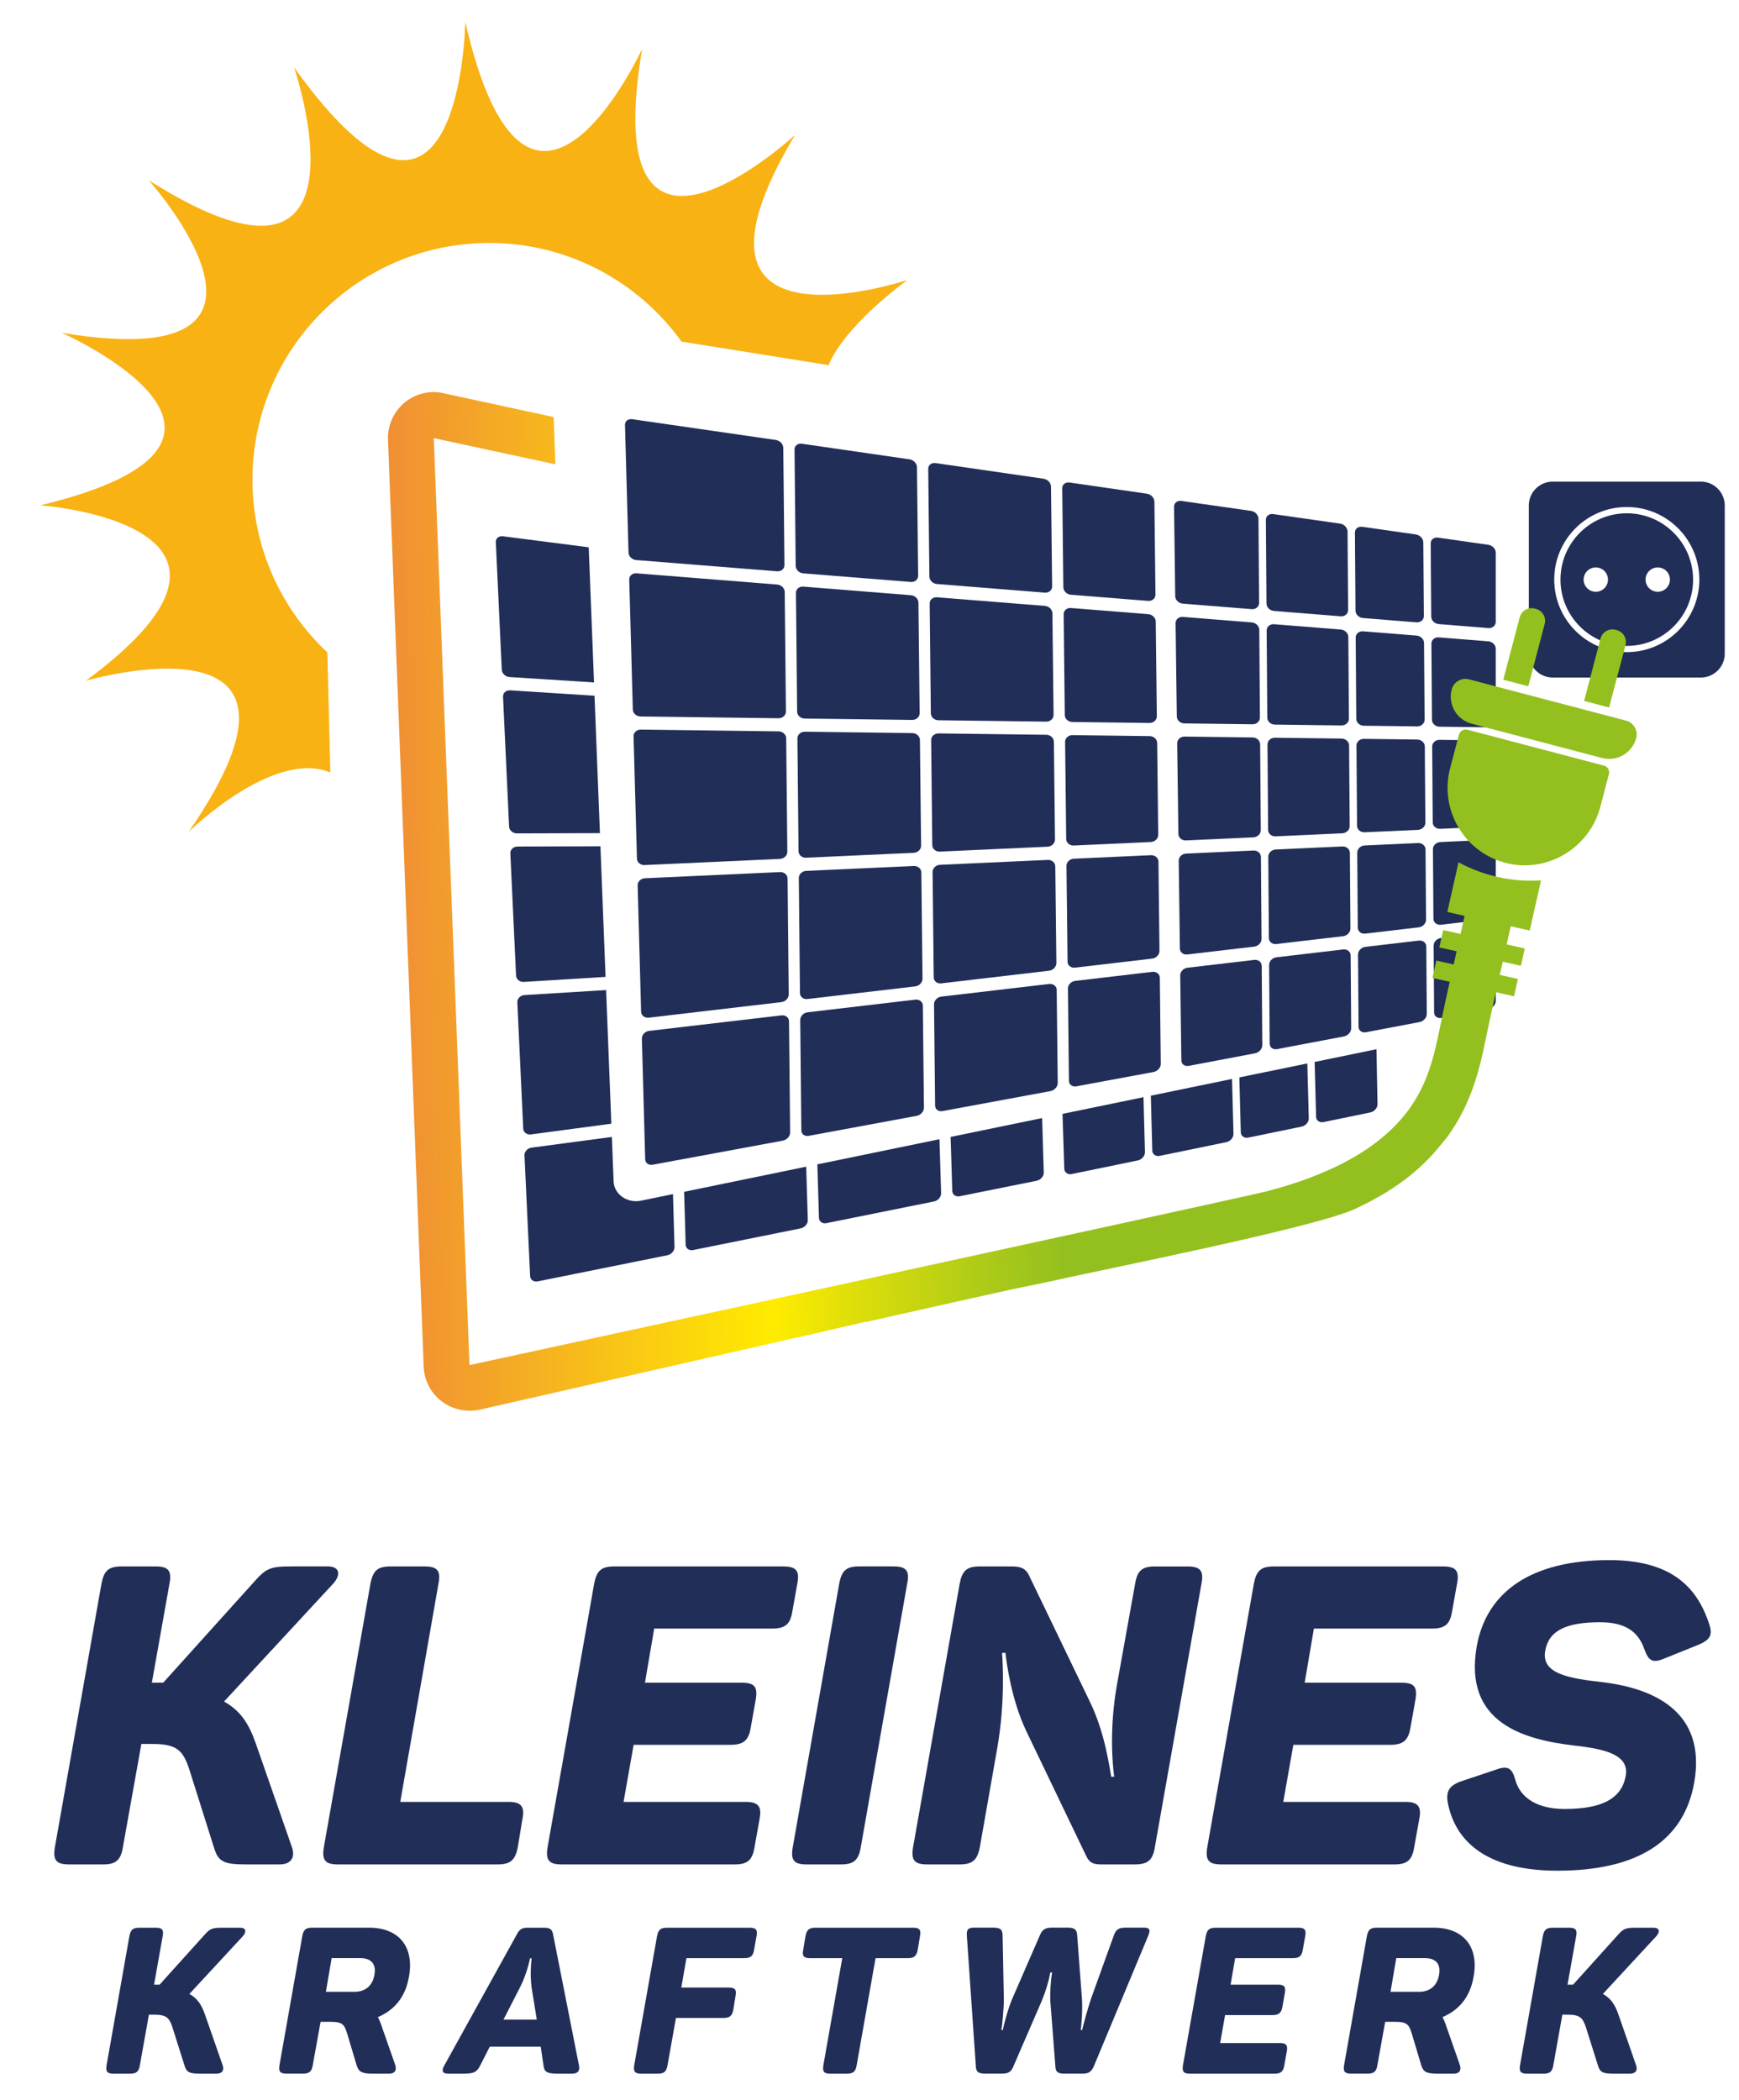 <?xml version="1.0" encoding="utf-8"?>
<!-- Generator: Adobe Illustrator 26.3.1, SVG Export Plug-In . SVG Version: 6.00 Build 0)  -->
<svg version="1.1" id="Ebene_1" xmlns="http://www.w3.org/2000/svg" xmlns:xlink="http://www.w3.org/1999/xlink" x="0px" y="0px"
	 viewBox="0 0 737 890" style="enable-background:new 0 0 737 890;" xml:space="preserve">
<style type="text/css">
	.st0{fill:#212E58;}
	.st1{fill:#F9B214;}
	.st2{fill:#93C01F;}
	.st3{fill:url(#SVGID_1_);}
</style>
<g>
	<g>
		<path class="st0" d="M720.82,204.11h-62.76c-5.6,0-10.14,4.54-10.14,10.14v62.76c0,5.6,4.54,10.14,10.14,10.14h62.76
			c5.6,0,10.14-4.54,10.14-10.14v-62.76C730.96,208.65,726.42,204.11,720.82,204.11z M689.44,276.38
			c-16.98,0-30.75-13.77-30.75-30.75s13.77-30.75,30.75-30.75c16.98,0,30.75,13.77,30.75,30.75S706.42,276.38,689.44,276.38z"/>
	</g>
	<g>
		<path class="st0" d="M689.44,217.54c-15.52,0-28.1,12.58-28.1,28.1c0,15.52,12.58,28.1,28.1,28.1c15.52,0,28.1-12.58,28.1-28.1
			C717.53,230.12,704.95,217.54,689.44,217.54z M676.31,250.8c-2.85,0-5.16-2.31-5.16-5.16c0-2.85,2.31-5.16,5.16-5.16
			c2.85,0,5.16,2.31,5.16,5.16C681.48,248.49,679.16,250.8,676.31,250.8z M702.56,250.8c-2.85,0-5.16-2.31-5.16-5.16
			c0-2.85,2.31-5.16,5.16-5.16c2.85,0,5.16,2.31,5.16,5.16C707.73,248.49,705.41,250.8,702.56,250.8z"/>
	</g>
	<g id="XMLID_00000172401169560073216900000003698878850206058125_">
		<g id="XMLID_00000061457045420100582320000006377105796459698598_">
			<path class="st0" d="M486.56,254.67c1.74,0.14,3.14-1.05,3.13-2.64l-0.45-39.45c-0.02-1.59-1.44-3.09-3.17-3.34l-32.79-4.75
				c-1.72-0.25-3.12,0.85-3.1,2.43l0.47,41.99c0.02,1.59,1.45,3,3.19,3.14L486.56,254.67z"/>
		</g>
	</g>
	<g id="XMLID_00000150083210185627133080000013879968998178474911_">
		<g id="XMLID_00000062890366974896128910000005957087773260766628_">
			<path class="st0" d="M443.37,305.84c1.74,0.02,3.16-1.26,3.14-2.85l-0.49-43.06c-0.02-1.59-1.45-3-3.19-3.14l-45.7-3.65
				c-1.74-0.14-3.15,1.05-3.13,2.64l0.5,46.54c0.02,1.59,1.46,2.91,3.2,2.93L443.37,305.84z"/>
		</g>
	</g>
	<g id="XMLID_00000047756035965551076430000015130450385816635559_">
		<g id="XMLID_00000060739206896458702710000011864216005367313324_">
			<path class="st0" d="M331.96,189.81c-0.02-1.59-1.44-3.09-3.16-3.34l-60.87-8.81c-1.72-0.25-3.1,0.85-3.05,2.43l1.49,54.12
				c0.04,1.59,1.5,3,3.24,3.14l59.72,4.77c1.74,0.14,3.15-1.05,3.13-2.64L331.96,189.81z"/>
		</g>
	</g>
	<g id="XMLID_00000023984919831729213370000002444860602041437351_">
		<g id="XMLID_00000165946274822325006280000016358800227641807283_">
			<path class="st0" d="M442.77,251.17c1.74,0.14,3.15-1.05,3.13-2.64l-0.48-42.3c-0.02-1.59-1.44-3.09-3.17-3.34l-45.76-6.63
				c-1.72-0.25-3.12,0.85-3.1,2.43l0.49,45.68c0.02,1.59,1.45,3,3.19,3.14L442.77,251.17z"/>
		</g>
	</g>
	<g id="XMLID_00000151543683845832835000000006505457574659904899_">
		<g id="XMLID_00000133513210236312755230000012761414315288590509_">
			<path class="st0" d="M332.57,250.88c-0.02-1.59-1.45-3-3.19-3.14l-59.62-4.76c-1.74-0.14-3.12,1.05-3.08,2.64l1.52,55.1
				c0.04,1.59,1.51,2.91,3.25,2.93l58.49,0.75c1.74,0.02,3.16-1.26,3.14-2.85L332.57,250.88z"/>
		</g>
	</g>
	<g id="XMLID_00000005954008573361070480000008602454032765573544_">
		<g id="XMLID_00000034806459247982373530000001804794457805302922_">
			<path class="st0" d="M385.99,246.64c1.74,0.14,3.15-1.05,3.13-2.64l-0.5-45.99c-0.02-1.59-1.44-3.09-3.16-3.34l-45.63-6.61
				c-1.72-0.25-3.12,0.85-3.1,2.43l0.49,49.36c0.02,1.59,1.45,3,3.19,3.14L385.99,246.64z"/>
		</g>
	</g>
	<g id="XMLID_00000020361786199747310360000017114588863438131642_">
		<g id="XMLID_00000042013352806466127290000012699923866848619694_">
			<path class="st0" d="M389.24,255.4c-0.02-1.59-1.45-3-3.19-3.14l-45.59-3.64c-1.74-0.14-3.15,1.05-3.13,2.64l0.5,50.34
				c0.02,1.59,1.46,2.91,3.2,2.93l45.58,0.58c1.74,0.02,3.16-1.26,3.14-2.85L389.24,255.4z"/>
		</g>
	</g>
	<g id="XMLID_00000010304077929757613950000011911281562338230686_">
		<g id="XMLID_00000133527597303812136460000001924106725843181496_">
			<path class="st0" d="M395.72,414.24c0.02,1.59,1.45,2.72,3.18,2.52l45.69-5.36c1.73-0.2,3.13-1.67,3.11-3.26l-0.46-40.96
				c-0.02-1.59-1.46-2.82-3.2-2.74l-45.66,2.08c-1.74,0.08-3.15,1.44-3.14,3.03L395.72,414.24z"/>
		</g>
	</g>
	<g id="XMLID_00000063605811411529445150000014301401173169699994_">
		<g id="XMLID_00000173866099670651649690000007240448071701633672_">
			<path class="st0" d="M397.77,310.83c-1.74-0.02-3.16,1.26-3.14,2.85l0.48,44.5c0.02,1.59,1.46,2.82,3.2,2.74l45.66-2.08
				c1.74-0.08,3.15-1.44,3.14-3.03l-0.47-41.47c-0.02-1.59-1.46-2.91-3.2-2.93L397.77,310.83z"/>
		</g>
	</g>
	<g id="XMLID_00000101807055585198094850000005371841157507076266_">
		<g id="XMLID_00000160172755597034294930000017020142639091374520_">
			<path class="st0" d="M341.68,369.09c-1.74,0.08-3.15,1.44-3.14,3.03l0.49,48.76c0.02,1.59,1.44,2.72,3.17,2.52l45.65-5.35
				c1.73-0.2,3.13-1.67,3.11-3.26l-0.49-45.03c-0.02-1.59-1.46-2.82-3.2-2.74L341.68,369.09z"/>
		</g>
	</g>
	<g id="XMLID_00000124138451420323814290000000600221327082474632_">
		<g id="XMLID_00000176740750800785222130000013988402479786310566_">
			<path class="st0" d="M454.54,311.56c-1.74-0.02-3.16,1.26-3.14,2.85l0.47,41.19c0.02,1.59,1.46,2.82,3.2,2.74l32.65-1.49
				c1.74-0.08,3.15-1.44,3.14-3.03l-0.44-38.92c-0.02-1.59-1.46-2.91-3.2-2.93L454.54,311.56z"/>
		</g>
	</g>
	<g id="XMLID_00000131342202980308563290000012374337245950198716_">
		<g id="XMLID_00000078749637580877513570000012378948015524242050_">
			<path class="st0" d="M333.78,372.34c-0.02-1.59-1.45-2.82-3.2-2.74l-57.25,2.61c-1.74,0.08-3.13,1.44-3.09,3.03l1.47,53.54
				c0.04,1.59,1.5,2.72,3.23,2.52l56.21-6.59c1.73-0.2,3.13-1.67,3.12-3.26L333.78,372.34z"/>
		</g>
	</g>
	<g id="XMLID_00000137841084661889904840000010560894572727725482_">
		<g id="XMLID_00000008113102871225194140000009514460468398184895_">
			<path class="st0" d="M487.13,306.4c1.74,0.02,3.16-1.26,3.14-2.85l-0.46-40.12c-0.02-1.59-1.45-3-3.19-3.14l-32.71-2.61
				c-1.74-0.14-3.15,1.05-3.13,2.64l0.48,42.74c0.02,1.59,1.46,2.91,3.2,2.93L487.13,306.4z"/>
		</g>
	</g>
	<g id="XMLID_00000165198041623734950390000006849997119443975346_">
		<g id="XMLID_00000073001869045183254210000002665338403306128257_">
			<path class="st0" d="M455.12,363.93c-1.74,0.08-3.15,1.44-3.14,3.03l0.46,40.62c0.02,1.59,1.45,2.72,3.18,2.52l32.66-3.83
				c1.73-0.2,3.13-1.67,3.11-3.26l-0.43-37.83c-0.02-1.59-1.46-2.82-3.2-2.74L455.12,363.93z"/>
		</g>
	</g>
	<g id="XMLID_00000006675963824602880310000008514502552363718528_">
		<g id="XMLID_00000025416003173142478130000014758249939060394910_">
			<path class="st0" d="M389.87,313.62c-0.02-1.59-1.46-2.91-3.2-2.93l-45.58-0.58c-1.74-0.02-3.16,1.26-3.14,2.85l0.48,47.81
				c0.02,1.59,1.45,2.82,3.2,2.74l45.6-2.08c1.74-0.08,3.15-1.44,3.14-3.03L389.87,313.62z"/>
		</g>
	</g>
	<g id="XMLID_00000114792033311243017130000017227639881574610049_">
		<g id="XMLID_00000181788873180525084550000010718391732908575404_">
			<path class="st0" d="M333.19,312.89c-0.02-1.59-1.46-2.91-3.2-2.93l-58.39-0.75c-1.74-0.02-3.14,1.26-3.09,2.85l1.43,51.82
				c0.04,1.59,1.51,2.82,3.25,2.74l57.35-2.61c1.74-0.08,3.15-1.44,3.14-3.03L333.19,312.89z"/>
		</g>
	</g>
	<g id="XMLID_00000134950776661320606390000005998179071706595237_">
		<g id="XMLID_00000051379719227136665940000010623731020792660662_">
			<path class="st0" d="M275.1,436.9c-1.73,0.2-3.11,1.67-3.07,3.26l1.41,51.15c0.04,1.59,1.48,2.63,3.19,2.31l55.15-10.21
				c1.71-0.32,3.1-1.88,3.08-3.46l-0.47-47.11c-0.02-1.59-1.44-2.72-3.17-2.52L275.1,436.9z"/>
		</g>
	</g>
	<g id="XMLID_00000173840437745325625230000017053567391400250285_">
		<g id="XMLID_00000072258161244057203790000007668322121124773515_">
			<path class="st0" d="M398.96,422.37c-1.73,0.2-3.13,1.67-3.11,3.26l0.46,42.95c0.02,1.59,1.43,2.63,3.14,2.31l45.75-8.47
				c1.71-0.32,3.09-1.88,3.08-3.46l-0.45-39.42c-0.02-1.59-1.45-2.72-3.18-2.52L398.96,422.37z"/>
		</g>
	</g>
	<g id="XMLID_00000107586381495365600450000012247575233051115957_">
		<g id="XMLID_00000142856885944457188690000013986298420527266706_">
			<path class="st0" d="M342.26,429.02c-1.73,0.2-3.13,1.67-3.12,3.26l0.47,46.79c0.02,1.59,1.43,2.63,3.14,2.31l45.74-8.47
				c1.71-0.32,3.09-1.88,3.08-3.46l-0.47-43.27c-0.02-1.59-1.45-2.72-3.18-2.52L342.26,429.02z"/>
		</g>
	</g>
	<g id="XMLID_00000153692903730064680110000018004319849688103811_">
		<g id="XMLID_00000171711597406729609590000003427167359189191326_">
			<path class="st0" d="M453.02,458.08c0.02,1.59,1.43,2.63,3.14,2.31l32.71-6.06c1.71-0.32,3.09-1.88,3.08-3.46l-0.41-36.47
				c-0.02-1.59-1.45-2.72-3.18-2.52l-32.66,3.83c-1.73,0.2-3.13,1.67-3.11,3.26L453.02,458.08z"/>
		</g>
	</g>
	<g id="XMLID_00000172419074486791625990000017023455317251889325_">
		<g id="XMLID_00000096022721251496911930000003999216394287551925_">
			<path class="st0" d="M540.66,360.03c-1.74,0.08-3.16,1.44-3.15,3.03l0.25,34.51c0.01,1.59,1.44,2.72,3.17,2.52l28.27-3.32
				c1.73-0.2,3.14-1.67,3.12-3.26l-0.23-32.03c-0.01-1.59-1.45-2.82-3.19-2.74L540.66,360.03z"/>
		</g>
	</g>
	<g id="XMLID_00000008135939701169475750000017293834851064587959_">
		<g id="XMLID_00000072967523801206284730000008385425285481952422_">
			<path class="st0" d="M633.92,397.7c0-1.59-1.42-2.72-3.15-2.52l-20.07,2.35c-1.73,0.2-3.14,1.67-3.12,3.26l0.21,28.32
				c0.01,1.59,1.42,2.62,3.13,2.3l19.9-3.78c1.71-0.32,3.11-1.89,3.11-3.48V397.7z"/>
		</g>
	</g>
	<g id="XMLID_00000117662554666517352750000007947441835535502514_">
		<g id="XMLID_00000129196475207250045330000010366772544807724457_">
			<path class="st0" d="M502.03,312.17c-1.74-0.02-3.15,1.26-3.13,2.85l0.51,38.42c0.02,1.59,1.46,2.82,3.21,2.74l28.56-1.3
				c1.74-0.08,3.16-1.44,3.15-3.03l-0.27-36.38c-0.01-1.59-1.45-2.91-3.19-2.93L502.03,312.17z"/>
		</g>
	</g>
	<g id="XMLID_00000073714858429792607220000016229949212226424994_">
		<g id="XMLID_00000178201973414948092570000017066851629389140145_">
			<path class="st0" d="M540.98,405.71c-1.73,0.2-3.14,1.67-3.12,3.26l0.24,33.36c0.01,1.59,1.42,2.62,3.13,2.3l28.33-5.38
				c1.71-0.32,3.1-1.89,3.08-3.48l-0.23-30.86c-0.01-1.59-1.44-2.72-3.17-2.52L540.98,405.71z"/>
		</g>
	</g>
	<g id="XMLID_00000017488327355089487260000002118645222918014366_">
		<g id="XMLID_00000052809189377259532740000014285446653685985957_">
			<path class="st0" d="M575.13,349.99c0.01,1.59,1.45,2.82,3.19,2.74l22.61-1.03c1.74-0.08,3.16-1.44,3.15-3.03l-0.24-32.31
				c-0.01-1.59-1.45-2.91-3.19-2.93l-22.62-0.29c-1.74-0.02-3.16,1.26-3.15,2.85L575.13,349.99z"/>
		</g>
	</g>
	<g id="XMLID_00000149371055816867194000000002525742246190902203_">
		<g id="XMLID_00000057862804408633291920000000110583187236040064_">
			<path class="st0" d="M578.66,401.29c-1.73,0.2-3.14,1.67-3.12,3.26l0.22,30.63c0.01,1.59,1.42,2.62,3.13,2.3l22.71-4.31
				c1.71-0.32,3.1-1.89,3.08-3.48l-0.21-28.54c-0.01-1.59-1.44-2.72-3.17-2.52L578.66,401.29z"/>
		</g>
	</g>
	<g id="XMLID_00000075882492716959927800000003679451355559433858_">
		<g id="XMLID_00000173853497903667174710000005796210162594854551_">
			<path class="st0" d="M530.81,306.96c1.74,0.02,3.16-1.26,3.15-2.85l-0.27-37.18c-0.01-1.59-1.44-3-3.18-3.14l-29.17-2.33
				c-1.74-0.14-3.14,1.05-3.12,2.64l0.52,39.56c0.02,1.59,1.47,2.91,3.21,2.93L530.81,306.96z"/>
		</g>
	</g>
	<g id="XMLID_00000170978002723684058830000002081445285551199640_">
		<g id="XMLID_00000023988568860473229950000005054697377184563080_">
			<path class="st0" d="M578.36,358.32c-1.74,0.08-3.16,1.44-3.15,3.03l0.23,31.81c0.01,1.59,1.44,2.72,3.17,2.52l22.64-2.66
				c1.73-0.2,3.14-1.67,3.12-3.26l-0.22-29.73c-0.01-1.59-1.45-2.82-3.19-2.74L578.36,358.32z"/>
		</g>
	</g>
	<g id="XMLID_00000090983790774516565410000011695560598536584846_">
		<g id="XMLID_00000045593873999297886220000001290481523556378520_">
			<path class="st0" d="M503.3,410.13c-1.73,0.2-3.13,1.67-3.11,3.26l0.48,36.04c0.02,1.59,1.44,2.62,3.14,2.3l28.08-5.33
				c1.71-0.32,3.1-1.89,3.08-3.48l-0.25-33.58c-0.01-1.59-1.44-2.72-3.17-2.52L503.3,410.13z"/>
		</g>
	</g>
	<g id="XMLID_00000183244032186860137920000010917481118584472765_">
		<g id="XMLID_00000160874985633903150180000013436718583453352599_">
			<path class="st0" d="M502.68,361.76c-1.74,0.08-3.15,1.44-3.13,3.03l0.49,37.2c0.02,1.59,1.45,2.72,3.18,2.52l28.3-3.32
				c1.73-0.2,3.14-1.67,3.12-3.26l-0.25-34.73c-0.01-1.59-1.45-2.82-3.19-2.74L502.68,361.76z"/>
		</g>
	</g>
	<g id="XMLID_00000095309410252097647230000014643600829508043162_">
		<g id="XMLID_00000090984697809842282300000015656905173219756690_">
			<path class="st0" d="M606.88,305.05c0.01,1.59,1.45,2.91,3.19,2.93l20.67,0.26c1.74,0.02,3.17-1.26,3.17-2.85v-30.45
				c0-1.59-1.42-3-3.16-3.14l-20.97-1.67c-1.74-0.14-3.15,1.05-3.14,2.64L606.88,305.05z"/>
		</g>
	</g>
	<g id="XMLID_00000114032197747711484450000007995741780242484904_">
		<g id="XMLID_00000131344547465178202910000010989673954017962402_">
			<path class="st0" d="M607.5,389.4c0.01,1.59,1.44,2.72,3.17,2.52l20.11-2.36c1.73-0.2,3.15-1.67,3.15-3.26v-27.62
				c0-1.59-1.43-2.82-3.17-2.74l-20.32,0.93c-1.74,0.08-3.16,1.44-3.15,3.03L607.5,389.4z"/>
		</g>
	</g>
	<g id="XMLID_00000159459351584173164090000014197838226068012970_">
		<g id="XMLID_00000147221108339060235160000010488999431076539581_">
			<path class="st0" d="M607.2,348.53c0.01,1.59,1.45,2.82,3.19,2.74l20.36-0.93c1.74-0.08,3.17-1.44,3.17-3.03v-30.57
				c0-1.59-1.43-2.91-3.17-2.93l-20.63-0.26c-1.74-0.02-3.16,1.26-3.15,2.85L607.2,348.53z"/>
		</g>
	</g>
	<g id="XMLID_00000115472328195437309430000002451365326519524766_">
		<g id="XMLID_00000034769118110658166430000005645744440825530792_">
			<path class="st0" d="M571.43,269.95c-0.01-1.59-1.44-3-3.18-3.14l-28.29-2.26c-1.74-0.14-3.15,1.05-3.14,2.64l0.27,36.97
				c0.01,1.59,1.45,2.91,3.19,2.93l28.25,0.36c1.74,0.02,3.16-1.26,3.15-2.85L571.43,269.95z"/>
		</g>
	</g>
	<g id="XMLID_00000044165231574758490160000016071332681222924989_">
		<g id="XMLID_00000124841832694083535560000010919691275205354674_">
			<path class="st0" d="M600.3,263.75c1.74,0.14,3.15-1.05,3.14-2.64l-0.23-31.26c-0.01-1.59-1.43-3.09-3.15-3.34l-22.72-3.25
				c-1.72-0.25-3.12,0.85-3.11,2.44l0.24,33.09c0.01,1.59,1.44,3,3.18,3.14L600.3,263.75z"/>
		</g>
	</g>
	<g id="XMLID_00000168817128109740297490000011228904233722710927_">
		<g id="XMLID_00000134209439490566764430000008599253667279255976_">
			<path class="st0" d="M568.2,261.19c1.74,0.14,3.15-1.05,3.14-2.64l-0.24-33.29c-0.01-1.59-1.43-3.09-3.15-3.34l-28.36-4.05
				c-1.72-0.25-3.12,0.85-3.11,2.44l0.26,35.48c0.01,1.59,1.44,3,3.18,3.14L568.2,261.19z"/>
		</g>
	</g>
	<g id="XMLID_00000004520500569705255370000007362184043622342042_">
		<g id="XMLID_00000165928711220846616510000004776450496773736607_">
			<path class="st0" d="M630.76,266.18c1.74,0.14,3.16-1.05,3.16-2.64v-29.3c0-1.59-1.41-3.09-3.13-3.34l-21.34-3.05
				c-1.72-0.25-3.12,0.85-3.11,2.44l0.23,31.06c0.01,1.59,1.44,3,3.18,3.14L630.76,266.18z"/>
		</g>
	</g>
	<g id="XMLID_00000171707337147180546410000008709494003776349345_">
		<g id="XMLID_00000155125396422563356530000005523560991572779950_">
			<path class="st0" d="M540.32,312.66c-1.74-0.02-3.16,1.26-3.15,2.85l0.26,36.2c0.01,1.59,1.45,2.82,3.19,2.74l28.24-1.29
				c1.74-0.08,3.16-1.44,3.15-3.03l-0.25-34.18c-0.01-1.59-1.45-2.91-3.19-2.93L540.32,312.66z"/>
		</g>
	</g>
	<g id="XMLID_00000090261493644325886610000001519312604696418975_">
		<g id="XMLID_00000144338996302131950290000012043903912422950300_">
			<path class="st0" d="M600.61,307.85c1.74,0.02,3.16-1.26,3.15-2.85l-0.24-32.49c-0.01-1.59-1.44-3-3.18-3.14l-22.65-1.81
				c-1.74-0.14-3.15,1.05-3.14,2.64l0.25,34.44c0.01,1.59,1.45,2.91,3.19,2.93L600.61,307.85z"/>
		</g>
	</g>
	<g id="XMLID_00000112608569597752767490000003952578649591785367_">
		<g id="XMLID_00000015313131247475088840000004890383138125950613_">
			<path class="st0" d="M533.35,219.86c-0.01-1.59-1.43-3.09-3.15-3.34l-29.53-4.22c-1.72-0.25-3.12,0.85-3.1,2.44l0.5,37.95
				c0.02,1.59,1.46,3,3.2,3.14l29.2,2.33c1.74,0.14,3.15-1.05,3.14-2.64L533.35,219.86z"/>
		</g>
	</g>
	<g id="XMLID_00000179639401198919928030000012072760038128309676_">
		<g id="XMLID_00000103943212809540806360000014457824945854828478_">
			<path class="st0" d="M213.14,227.28c-1.73-0.22-3.08,0.89-3.01,2.48l2.53,54.09c0.07,1.59,1.56,2.98,3.3,3.09l35.79,2.28
				l-2.25-57.27L213.14,227.28z"/>
		</g>
		<g id="XMLID_00000166650363514598144790000009357916339121727402_">
			<path class="st0" d="M216.22,292.57c-1.74-0.11-3.1,1.1-3.03,2.68l2.57,55.07c0.07,1.59,1.56,2.88,3.31,2.88l35.18-0.11
				l-2.29-58.23L216.22,292.57z"/>
		</g>
		<g id="XMLID_00000156556579838865693390000014662206712864011654_">
			<path class="st0" d="M222.28,421.72c-1.74,0.11-3.1,1.49-3.03,3.08l2.5,53.51c0.07,1.59,1.55,2.7,3.27,2.47l34.07-4.55
				l-2.22-56.63L222.28,421.72z"/>
		</g>
		<g id="XMLID_00000117666212392641547000000003427832256465957797_">
			<path class="st0" d="M219.33,358.77c-1.74,0.01-3.11,1.31-3.04,2.9l2.42,51.79c0.07,1.59,1.56,2.8,3.3,2.69l34.63-2.13
				l-2.17-55.36L219.33,358.77z"/>
		</g>
		<g id="XMLID_00000144299663358224086150000007140109878319543743_">
			<path class="st0" d="M260.05,500.72l-0.74-18.88l-34.03,4.54c-1.73,0.23-3.08,1.72-3,3.3l2.39,51.12
				c0.07,1.59,1.53,2.6,3.23,2.26l54.95-11.08c1.7-0.34,3.06-1.92,3.01-3.51l-0.65-22.4l-13.78,2.84
				C265.67,509.96,260.26,506.06,260.05,500.72z"/>
		</g>
		<g id="XMLID_00000088818233255737709850000014368407359274405776_">
			<path class="st0" d="M347.08,516.12c0.05,1.59,1.48,2.61,3.18,2.26l45.58-9.19c1.7-0.34,3.06-1.92,3.01-3.51l-0.7-22.87
				l-51.75,10.66L347.08,516.12z"/>
		</g>
		<g id="XMLID_00000100347199710119586820000002530297826778057866_">
			<path class="st0" d="M290.59,527.52c0.05,1.59,1.48,2.61,3.18,2.26l45.57-9.19c1.7-0.34,3.06-1.92,3.01-3.51l-0.68-22.63
				l-51.73,10.65L290.59,527.52z"/>
		</g>
		<g id="XMLID_00000173123691772864745300000006988879315436674216_">
			<path class="st0" d="M403.58,504.72c0.05,1.59,1.48,2.61,3.18,2.26l32.59-6.57c1.7-0.34,3.06-1.92,3.01-3.51l-0.7-23.05
				l-38.78,7.99L403.58,504.72z"/>
		</g>
		<g id="XMLID_00000038410921780546050430000000166807928836576676_">
			<path class="st0" d="M557.77,473.3c0.04,1.59,1.47,2.6,3.17,2.25l19.82-4.09c1.7-0.35,3.07-1.94,3.04-3.53l-0.45-23.26l-26.2,5.4
				L557.77,473.3z"/>
		</g>
		<g id="XMLID_00000094609120264611372160000017650072972988256397_">
			<path class="st0" d="M488.34,487.62c0.04,1.59,1.47,2.6,3.17,2.25l28.23-5.82c1.7-0.35,3.06-1.94,3.02-3.53l-0.62-23.25
				l-34.41,7.09L488.34,487.62z"/>
		</g>
		<g id="XMLID_00000158724518904360412060000013556002579348917926_">
			<path class="st0" d="M525.86,479.88c0.04,1.59,1.47,2.6,3.17,2.25l22.62-4.67c1.7-0.35,3.06-1.94,3.02-3.53l-0.62-23.24
				l-28.81,5.93L525.86,479.88z"/>
		</g>
		<g id="XMLID_00000052824256141314060430000014558668374091828380_">
			<path class="st0" d="M451.05,495.32c0.05,1.59,1.49,2.6,3.19,2.25l27.98-5.77c1.7-0.35,3.06-1.94,3.02-3.53L484.62,465
				l-34.32,7.07L451.05,495.32z"/>
		</g>
	</g>
	<path id="XMLID_00000048485889158341145680000009972757113638808734_" class="st1" d="M336.96,57.17c0,0-84.16,77.82-64.82-36.42
		c0,0-48.35,104.56-74.95-11.48c0,0-1.81,117.86-72.53,19.34c0,0,30.78,90.84-37.23,61.09c-7.03-3.08-15.13-7.45-24.42-13.34
		c0,0,74.49,83.26-36.87,64.67c0,0,103.96,45.93-9.07,73.13c0,0,109.4,7.86,19.34,74.34c0,0,110-32.03,43.52,64.07
		c0,0,35.89-35.28,60.07-25.18l-1.26-50.87c-19.52-18.31-31.74-44.32-31.74-73.2c0-55.42,44.93-100.35,100.35-100.35
		c33.56,0,63.26,16.49,81.48,41.8l62.38,9.98c0,0,4.34-14.34,33.35-36.1C384.55,118.67,278.93,153.95,336.96,57.17z"/>
	<path class="st2" d="M637.76,365.62c-8.66-2.35-15.58-7.96-19.78-15.15c-4.24-7.26-5.71-16.14-3.4-24.92l3.73-14.18
		c0.41-1.58,2.03-2.52,3.61-2.1l57.85,15.21c1.58,0.41,2.52,2.03,2.1,3.61l-3.65,13.9C673.58,359.59,655.34,370.38,637.76,365.62z"
		/>
	<path class="st2" d="M615.23,292.21L615.23,292.21c0.85-3.22,4.14-5.14,7.36-4.29l66.56,17.5c3.22,0.85,5.14,4.14,4.29,7.36l0,0
		c-1.67,6.34-8.16,10.13-14.5,8.46l-55.25-14.53C617.35,305.04,613.56,298.55,615.23,292.21z"/>
	<g>
		<path class="st2" d="M681.95,299.85l-10.59-2.79l6.95-26.43c0.73-2.78,3.58-4.44,6.36-3.71l0.52,0.14
			c2.78,0.73,4.44,3.58,3.71,6.36L681.95,299.85z"/>
		<path class="st2" d="M647.7,290.85l-10.59-2.79l6.95-26.43c0.73-2.78,3.58-4.44,6.36-3.71l0.52,0.14
			c2.78,0.73,4.44,3.58,3.71,6.36L647.7,290.85z"/>
	</g>
	
		<linearGradient id="SVGID_1_" gradientUnits="userSpaceOnUse" x1="166.155" y1="375.83" x2="652.217" y2="375.83" gradientTransform="matrix(1 -0.014 0.014 1 -4.168 8.83)">
		<stop  offset="0" style="stop-color:#F08F34"/>
		<stop  offset="0.326" style="stop-color:#FFEC00"/>
		<stop  offset="0.391" style="stop-color:#E0DF09"/>
		<stop  offset="0.519" style="stop-color:#A9C919"/>
		<stop  offset="0.581" style="stop-color:#93C01F"/>
	</linearGradient>
	<path class="st3" d="M648.31,394.37l4.79-21.25c-6.02,0.39-12.2-0.05-18.39-1.45c-5.93-1.34-11.49-3.45-16.58-6.21l-4.74,21.04
		l7.33,1.66c-0.01,0.02-0.01,0.05-0.01,0.07c-0.17,0.75-0.34,1.5-0.51,2.24c-0.19,0.86-0.39,1.72-0.59,2.58
		c-0.21,0.93-0.42,1.86-0.63,2.78l-7.33-1.65l-1.65,7.34l7.33,1.65c-0.19,0.81-0.37,1.62-0.54,2.43c-0.24,1.06-0.48,2.11-0.71,3.16
		l-7.34-1.65l-1.65,7.33l7.33,1.65c-0.19,0.84-0.38,1.68-0.57,2.52c-0.22,0.95-0.43,1.91-0.64,2.85c-0.04,0.2-0.09,0.41-0.13,0.61
		c-0.91,4.05-1.73,8.14-2.58,12.22c-0.84,4.06-1.67,8.11-2.7,12.12c-0.42,1.62-0.88,3.22-1.38,4.82c-0.5,1.58-1.04,3.15-1.63,4.69
		c-0.6,1.56-1.25,3.1-1.97,4.61c-0.73,1.54-1.52,3.05-2.38,4.53c-0.89,1.52-1.84,3-2.85,4.44c-7.36,10.41-18.51,19.01-33.18,25.78
		l-0.08,0.02c-8.18,3.78-17.27,6.95-27.53,9.6c-15.79,3.89-337.82,73.64-337.82,73.64l-15.13-392.86l51.53,11.11l-0.72-20.04
		l-47.94-10.36l-1.34-0.16c-5.47-0.46-10.99,1.49-15.05,5.4c-3.98,3.9-6.14,9.3-5.89,14.76l15.13,392.95
		c0.26,5.73,3.02,11.06,7.54,14.49c3.53,2.73,7.75,4.1,12.14,4.04c1.34-0.02,2.59-0.13,3.93-0.41l126.9-28.86c0,0,0.09,0,0.27-0.09
		c0.45-0.1,1.61-0.38,3.39-0.76c0.71-0.19,1.61-0.38,2.59-0.57l6.78-1.52l23.92-5.52c-0.09,0.09-0.18,0.18-0.27,0.18
		c24.63-5.53,53.9-12.11,60.95-13.63c2.95-0.67,8.03-1.63,14.01-2.88c0.09,0,0.27-0.09,0.36-0.09
		c23.93-5.46,115.05-23.35,132.34-31.43c16.01-7.48,27.43-16.05,36.58-27.55l0.01-0.02c0.97-1.22,2.02-2.39,2.91-3.65
		c1.76-2.49,3.37-5.08,4.84-7.75c3.08-5.65,5.45-11.67,7.27-17.84c0.89-3.04,1.69-6.11,2.39-9.2c1.48-6.98,2.9-13.99,4.47-20.96
		c0.36-1.61,0.72-3.21,1.09-4.82l7.68,1.73l1.65-7.33l-7.68-1.73c0.42-1.86,0.84-3.73,1.26-5.59l7.68,1.73l1.65-7.33l-7.69-1.73
		c0.58-2.56,1.15-5.12,1.73-7.68L648.31,394.37z"/>
</g>
<g id="XMLID_79_">
	<path id="XMLID_83_" class="st0" d="M118.43,790.16H104.2c-9.07,0-11.56-1.07-13.34-6.58l-10.67-33.8
		c-2.67-8.18-5.52-10.67-15.65-10.67h-4.63l-7.83,43.76c-0.89,5.52-3.03,7.29-8.36,7.29H29.31c-5.52,0-6.94-1.78-6.05-7.29
		l19.75-111.71c1.07-5.52,3.02-7.29,8.54-7.29h14.41c5.34,0,6.94,1.78,5.87,7.29l-7.47,41.98h2.85h1.96l38.96-43.23
		c4.63-5.16,6.58-6.05,15.12-6.05h15.65c4.98,0,5.69,3.38,2.49,7.11l-46.43,50.16c6.94,3.91,10.49,9.25,13.52,17.97l15.12,43.4
		C125.19,786.78,123.77,790.16,118.43,790.16z"/>
	<path id="XMLID_85_" class="st0" d="M185.83,671.16l-16.19,92.5h45.89c5.34,0,6.94,1.96,5.87,7.29l-1.96,11.92
		c-1.07,5.52-3.2,7.29-8.54,7.29h-67.6c-5.52,0-6.94-1.78-6.05-7.29l19.75-111.71c1.07-5.52,3.02-7.29,8.54-7.29h14.41
		C185.3,663.86,186.9,665.64,185.83,671.16z"/>
	<path id="XMLID_87_" class="st0" d="M337.91,671.16l-2.13,11.92c-0.89,5.34-3.03,7.12-8.54,7.12h-49.99l-3.91,22.95h41.09
		c5.34,0,6.76,1.78,5.87,7.11l-2.13,11.92c-0.89,5.52-3.2,7.29-8.54,7.29h-41.09l-4.27,24.19h51.76c5.34,0,6.94,1.96,5.87,7.29
		l-2.13,11.92c-0.89,5.52-3.03,7.29-8.36,7.29h-73.29c-5.52,0-6.94-1.78-6.05-7.29l19.75-111.71c1.07-5.52,3.02-7.29,8.54-7.29
		h71.51C337.38,663.86,338.98,665.64,337.91,671.16z"/>
	<path id="XMLID_89_" class="st0" d="M364.05,663.86h14.59c5.34,0,6.94,1.78,5.87,7.11l-19.74,112.07
		c-0.89,5.34-3.03,7.12-8.36,7.12h-14.59c-5.34,0-6.76-1.78-5.87-7.12l19.75-112.07C356.75,665.64,358.71,663.86,364.05,663.86z"/>
	<path id="XMLID_91_" class="st0" d="M509.19,671.16l-19.75,111.71c-0.89,5.52-3.02,7.29-8.54,7.29h-14.23
		c-3.56,0-4.98-0.89-6.23-3.38l-25.44-53.01c-6.22-12.99-8.36-28.46-8.89-33.26h-1.42c0.35,5.16,1.24,20.99-1.96,39.85l-7.47,42.51
		c-1.07,5.52-3.2,7.29-8.54,7.29h-13.7c-5.52,0-6.94-1.78-6.05-7.29l19.75-111.71c1.07-5.52,3.02-7.29,8.54-7.29h13.7
		c3.91,0,5.69,1.07,6.94,3.38l25.97,53.9c6.58,13.52,8.36,28.28,9.07,31.84h1.25c-0.71-5.52-2.14-20.28,1.24-39.31l7.65-42.51
		c0.89-5.52,3.02-7.29,8.36-7.29h13.7C508.65,663.86,510.26,665.64,509.19,671.16z"/>
	<path id="XMLID_93_" class="st0" d="M617.51,671.16l-2.14,11.92c-0.89,5.34-3.02,7.12-8.54,7.12h-49.99l-3.91,22.95h41.09
		c5.33,0,6.76,1.78,5.87,7.11l-2.13,11.92c-0.89,5.52-3.2,7.29-8.54,7.29h-41.09l-4.27,24.19h51.76c5.34,0,6.94,1.96,5.87,7.29
		l-2.14,11.92c-0.89,5.52-3.02,7.29-8.36,7.29h-73.29c-5.52,0-6.94-1.78-6.05-7.29l19.75-111.71c1.07-5.52,3.02-7.29,8.54-7.29
		h71.51C616.97,663.86,618.57,665.64,617.51,671.16z"/>
	<path id="XMLID_111_" class="st0" d="M682.06,661.19c25.97,0,37.18,11.21,42.34,27.22c1.6,4.8,0.18,6.76-5.16,8.89l-13.7,5.52
		c-4.98,2.13-6.76,1.24-8.54-3.56c-2.49-7.47-7.83-11.74-18.86-11.74c-14.77,0-21.88,3.74-23.3,12.27
		c-1.6,9.61,10.14,11.56,24.55,13.16c20.28,2.49,44.12,11.74,38.6,42.69c-4.45,24.55-23.84,37.18-57.99,37.18
		c-27.75,0-42.87-10.67-46.43-28.82c-0.89-5.16,0.89-7.47,6.22-9.25l13.88-4.63c5.16-1.96,7.12-1.07,8.54,4.27
		c2.13,7.65,9.43,12.27,20.81,12.27c15.12,0,24.19-3.91,25.97-14.05c1.6-8.89-8.72-11.38-21.7-12.81
		c-20.99-2.49-47.14-9.25-41.45-41.98C629.94,674.71,648.8,661.19,682.06,661.19z"/>
</g>
<g id="XMLID_16_">
	<path id="XMLID_18_" class="st0" d="M91.77,878.83H84.8c-4.44,0-5.66-0.52-6.53-3.22l-5.23-16.55c-1.31-4.01-2.7-5.22-7.67-5.22
		h-2.26l-3.83,21.43c-0.44,2.7-1.48,3.57-4.09,3.57h-7.06c-2.7,0-3.4-0.87-2.96-3.57l9.67-54.71c0.52-2.7,1.48-3.57,4.18-3.57h7.06
		c2.61,0,3.4,0.87,2.87,3.57l-3.66,20.56h1.39h0.96l19.08-21.17c2.27-2.53,3.22-2.96,7.4-2.96h7.67c2.44,0,2.79,1.65,1.22,3.49
		l-22.74,24.57c3.4,1.91,5.14,4.53,6.62,8.8l7.41,21.25C95.08,877.17,94.38,878.83,91.77,878.83z"/>
	<path id="XMLID_20_" class="st0" d="M173.31,837.79c-1.48,8.63-6.18,14.11-13.15,17.08c0.52,0.96,0.96,2,1.31,3.05l6.01,17.16
		c0.7,2.09,0.09,3.75-2.61,3.75h-6.97c-4.44,0-5.84-0.7-6.71-3.4l-4.01-13.42c-1.22-4.01-2-5.14-7.14-5.14h-4.18l-3.31,18.38
		c-0.44,2.7-1.48,3.57-4.09,3.57h-7.06c-2.7,0-3.4-0.87-2.96-3.57l9.67-54.71c0.52-2.7,1.48-3.57,4.18-3.57h24.13
		C169.04,816.97,175.66,825.08,173.31,837.79z M152.75,829.87h-12.2l-2.44,14.28h12.11c4.62,0,7.67-2.61,8.45-7.14
		C159.55,832.48,157.37,829.87,152.75,829.87z"/>
	<path id="XMLID_23_" class="st0" d="M242.4,878.83h-6.1c-4.44,0-5.58-0.7-5.92-3.22l-1.22-8.19h-21.6l-4.18,8.19
		c-1.31,2.53-2.53,3.22-6.88,3.22h-6.45c-2.61,0-3.05-1.13-1.74-3.48l30.66-55.41c1.22-2.44,2.35-2.96,4.79-2.96h6.71
		c2.44,0,3.48,0.52,3.92,2.79l10.98,55.58C245.8,877.7,244.93,878.83,242.4,878.83z M225.32,829.96h-0.7c0,0-1.13,6.18-4.27,12.37
		l-6.97,13.59h14.11l-2.18-13.5C224.45,836.14,225.32,829.96,225.32,829.96z"/>
	<path id="XMLID_26_" class="st0" d="M320.63,820.55l-1.05,5.84c-0.44,2.61-1.48,3.49-4.18,3.49h-24.48l-2.18,12.46h20.12
		c2.61,0,3.4,0.87,2.87,3.57l-0.96,5.84c-0.44,2.61-1.57,3.48-4.18,3.48h-20.12l-3.57,20.04c-0.44,2.7-1.48,3.57-4.09,3.57h-7.06
		c-2.7,0-3.4-0.87-2.96-3.57l9.67-54.71c0.52-2.7,1.48-3.57,4.18-3.57h35.02C320.37,816.97,321.15,817.84,320.63,820.55z"/>
	<path id="XMLID_40_" class="st0" d="M389.89,820.55l-0.96,5.84c-0.52,2.61-1.57,3.49-4.18,3.49h-13.68l-8.01,45.39
		c-0.44,2.7-1.48,3.57-4.18,3.57h-7.06c-2.61,0-3.31-0.87-2.87-3.57l8.01-45.39h-13.68c-2.61,0-3.4-0.87-2.87-3.49l0.96-5.84
		c0.52-2.7,1.57-3.57,4.18-3.57h41.47C389.63,816.97,390.42,817.84,389.89,820.55z"/>
	<path id="XMLID_42_" class="st0" d="M486.6,820.46l-23.09,55.4c-1.13,2.53-2.53,2.96-4.88,2.96h-7.58c-2.35,0-3.66-0.52-3.75-2.79
		l-2.18-28.14c-0.09-3.66,0.09-8.01,0.78-11.93h-0.78c-0.7,3.92-2,8.1-3.57,11.93l-12.11,27.96c-1.04,2.53-2.44,2.96-4.88,2.96
		h-7.14c-2.35,0-3.66-0.44-3.83-2.79l-3.83-55.58c-0.18-2.44,0.35-3.49,2.96-3.49h8.01c2.87,0,4.09,0.52,4.18,3.14l0.52,26.83
		c0.09,3.57-0.7,11.76-1.05,13.42h0.61c0.35-2.01,2.35-9.5,4.09-13.42l11.67-26.83c1.13-2.61,2.61-3.14,5.22-3.14h6.36
		c2.7,0,4.01,0.52,4.18,3.14l2.01,26.83c0.35,4.27-0.17,11.59-0.52,13.42h0.61c0.35-1.57,2.44-9.41,3.83-13.42l9.67-26.83
		c0.96-2.61,2.27-3.14,5.23-3.14h7.49C487.47,816.97,487.55,818.02,486.6,820.46z"/>
	<path id="XMLID_47_" class="st0" d="M553.16,820.55l-1.04,5.84c-0.44,2.61-1.48,3.49-4.18,3.49h-24.48l-1.92,11.24h20.12
		c2.62,0,3.31,0.87,2.88,3.48l-1.04,5.84c-0.44,2.7-1.57,3.57-4.18,3.57h-20.12l-2.09,11.85h25.35c2.62,0,3.4,0.96,2.88,3.57
		l-1.04,5.84c-0.44,2.7-1.48,3.57-4.09,3.57h-35.9c-2.7,0-3.4-0.87-2.96-3.57l9.67-54.71c0.52-2.7,1.48-3.57,4.18-3.57h35.02
		C552.9,816.97,553.68,817.84,553.16,820.55z"/>
	<path id="XMLID_49_" class="st0" d="M624.51,837.79c-1.48,8.63-6.19,14.11-13.16,17.08c0.52,0.96,0.96,2,1.31,3.05l6.01,17.16
		c0.7,2.09,0.09,3.75-2.61,3.75h-6.97c-4.44,0-5.84-0.7-6.71-3.4l-4.01-13.42c-1.22-4.01-2.01-5.14-7.14-5.14h-4.18l-3.31,18.38
		c-0.43,2.7-1.48,3.57-4.09,3.57h-7.06c-2.7,0-3.4-0.87-2.96-3.57l9.67-54.71c0.52-2.7,1.48-3.57,4.18-3.57h24.13
		C620.24,816.97,626.86,825.08,624.51,837.79z M603.95,829.87h-12.2l-2.44,14.28h12.11c4.61,0,7.66-2.61,8.45-7.14
		C610.75,832.48,608.57,829.87,603.95,829.87z"/>
	<path id="XMLID_77_" class="st0" d="M690.81,878.83h-6.97c-4.44,0-5.67-0.52-6.54-3.22l-5.22-16.55c-1.31-4.01-2.7-5.22-7.67-5.22
		h-2.27l-3.83,21.43c-0.43,2.7-1.48,3.57-4.09,3.57h-7.06c-2.7,0-3.4-0.87-2.96-3.57l9.67-54.71c0.52-2.7,1.48-3.57,4.18-3.57h7.06
		c2.61,0,3.4,0.87,2.88,3.57l-3.66,20.56h1.39h0.96l19.08-21.17c2.27-2.53,3.22-2.96,7.4-2.96h7.67c2.44,0,2.79,1.65,1.22,3.49
		l-22.74,24.57c3.4,1.91,5.14,4.53,6.62,8.8l7.4,21.25C694.12,877.17,693.43,878.83,690.81,878.83z"/>
</g>
</svg>
